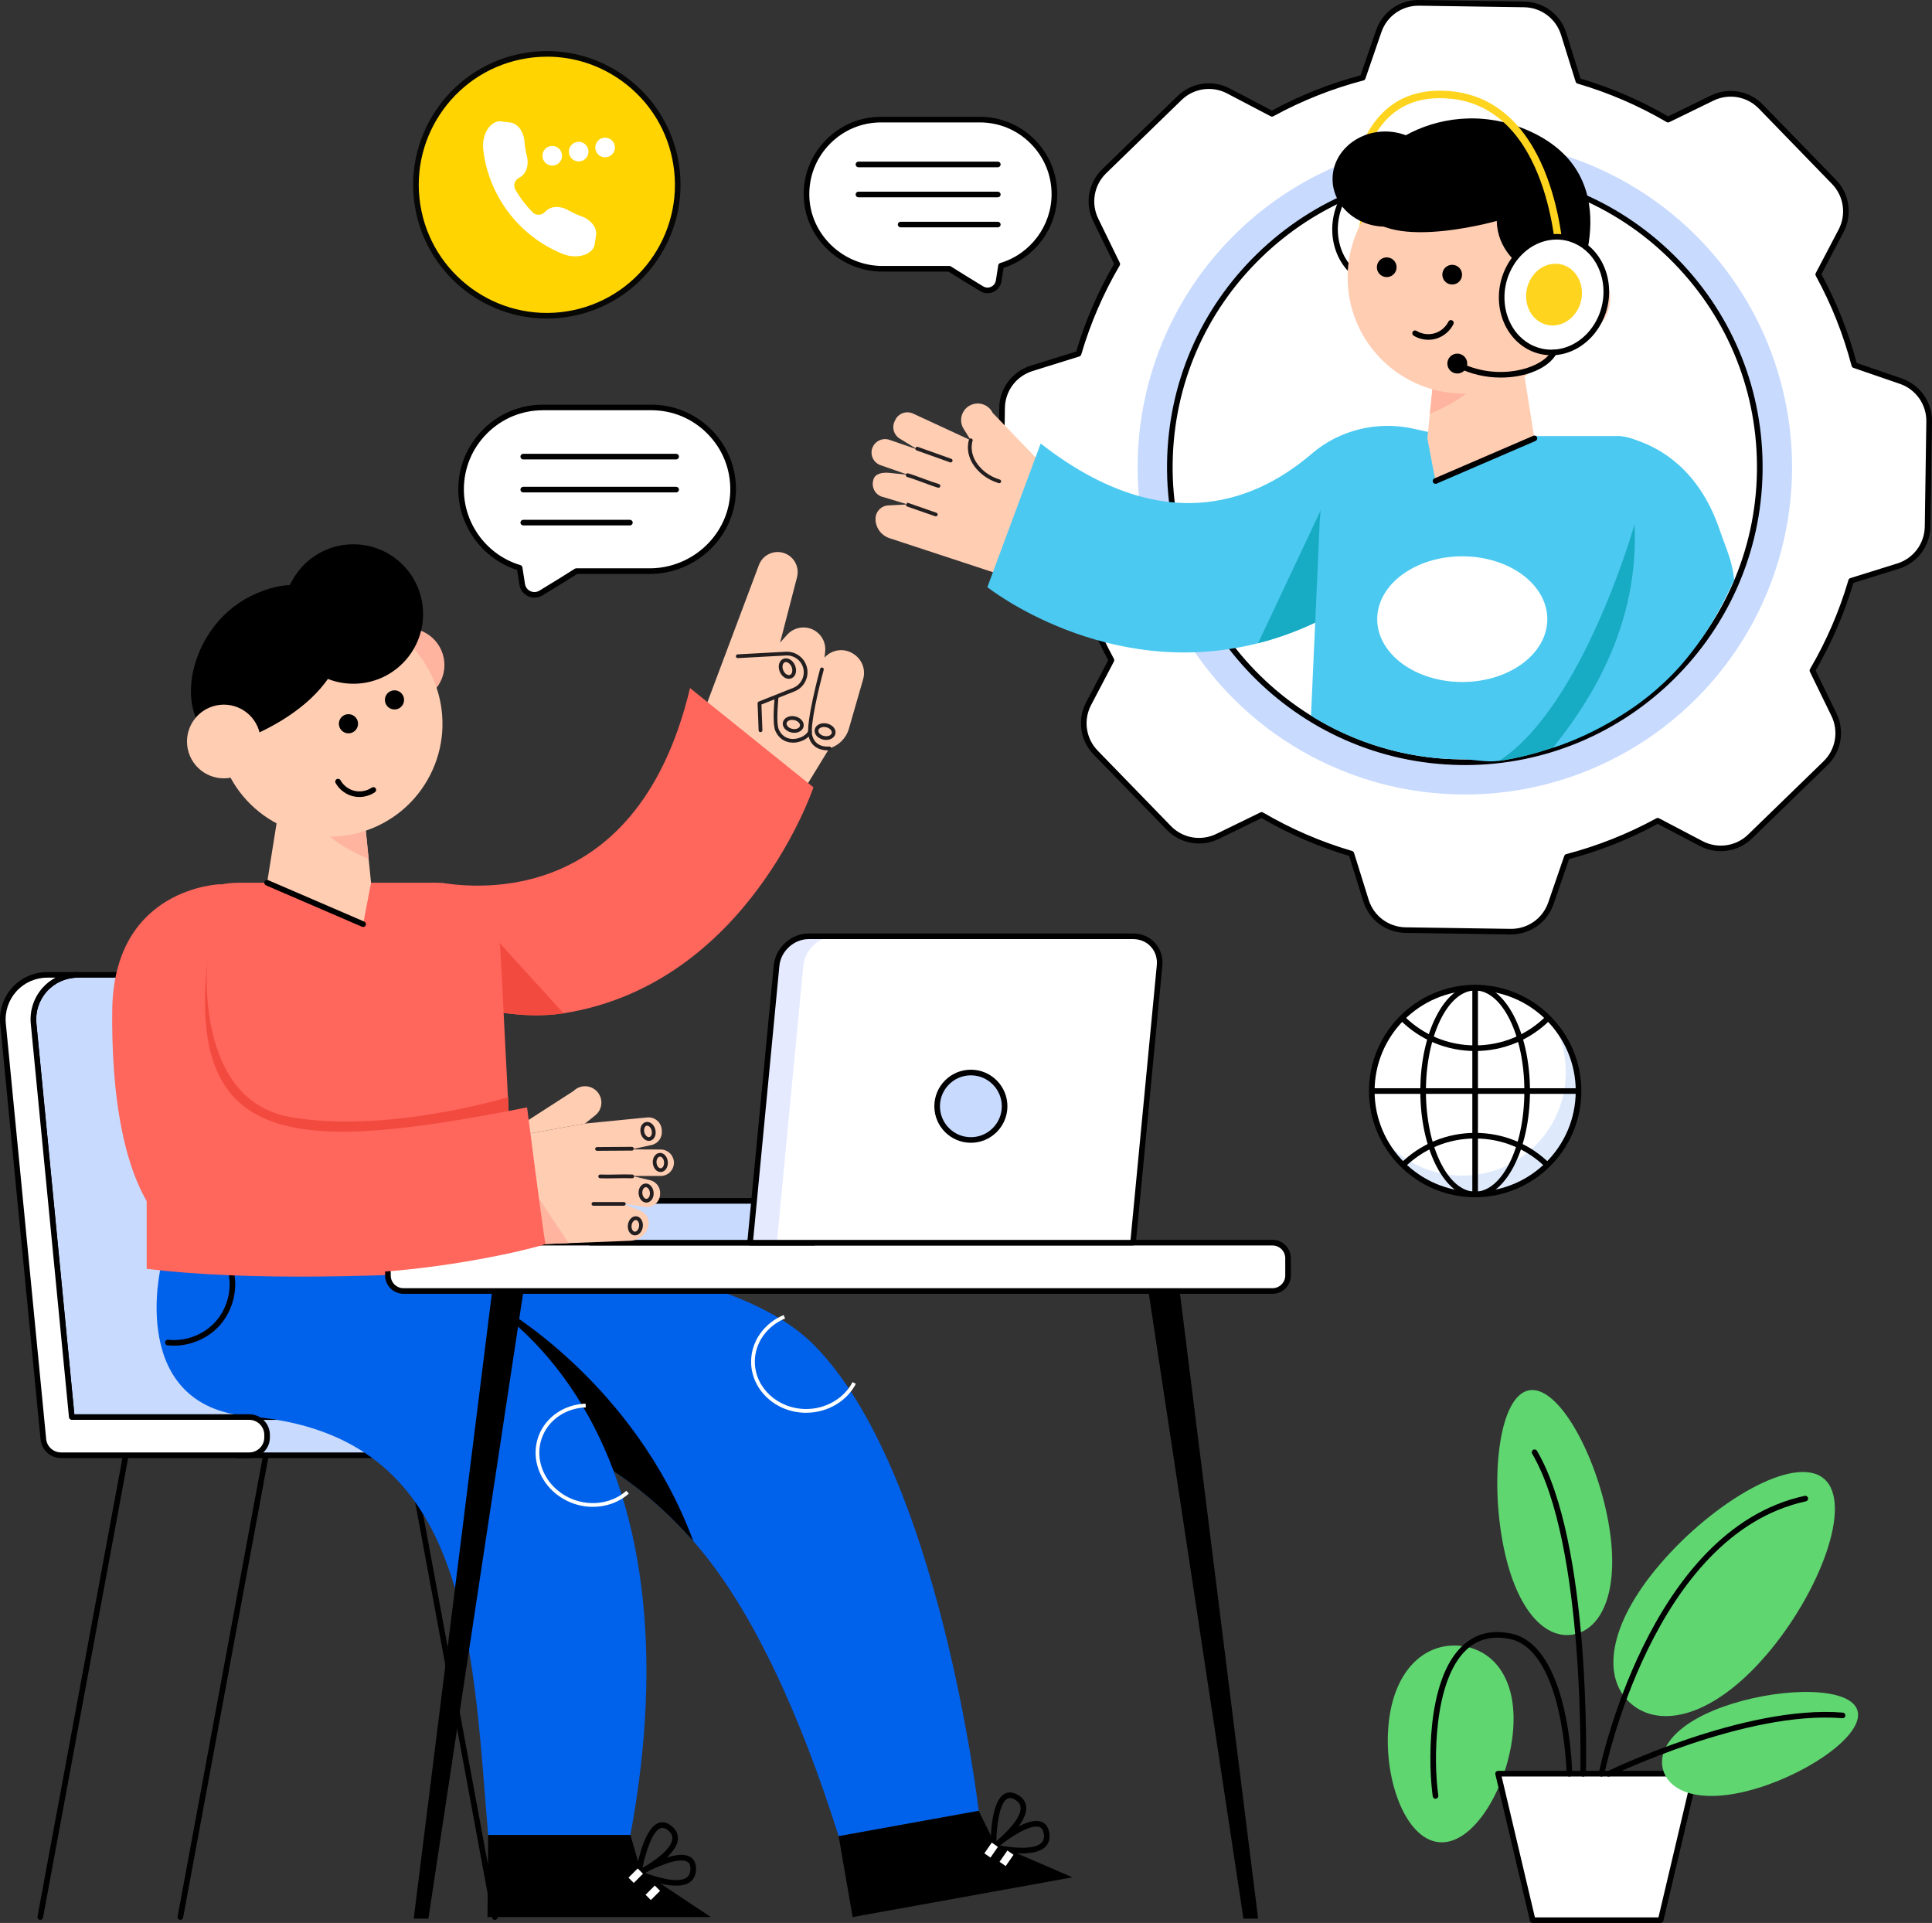 <?xml version="1.0" encoding="UTF-8"?>
<svg id="Layer_1" xmlns="http://www.w3.org/2000/svg" version="1.1" viewBox="0 0 685.34 682.04">
  <rect x="0" y="0" width="685.34" height="682.04" fill="#333333" stroke="none"/>
  <!-- Generator: Adobe Illustrator 30.0.0, SVG Export Plug-In . SVG Version: 2.1.1 Build 123)  -->
  <defs>
    <style>
      .st0 {
        fill: #deeafc;
      }

      .st1 {
        fill: #f34a3f;
      }

      .st2 {
        fill: #ffd400;
      }

      .st3 {
        fill: #4bc9f1;
      }

      .st4 {
        fill: #231f20;
      }

      .st5 {
        fill: #c8dafe;
      }

      .st6 {
        fill: none;
        stroke: #ffd41f;
        stroke-linecap: round;
        stroke-linejoin: round;
        stroke-width: 2px;
      }

      .st7 {
        fill: #070706;
      }

      .st8 {
        fill: #ffd41f;
      }

      .st9 {
        fill: #ff665c;
      }

      .st10 {
        fill: #fff;
      }

      .st11 {
        fill: #ffcdb2;
      }

      .st12 {
        fill: #0061eb;
      }

      .st13 {
        fill: #ffb49f;
      }

      .st14 {
        fill: #5fd670;
      }

      .st15 {
        fill: #18abc4;
      }

      .st16 {
        fill: #e5eaff;
      }
    </style>
  </defs>
  <g>
    <g>
      <g>
        <g>
          <g>
            <path class="st10" d="M674.28,135.16l-16.48-5.67c-2.97-11.35-7.29-22.14-12.8-32.21l8.1-15.44c3-5.71,1.98-12.7-2.51-17.33l-25.96-26.74c-4.49-4.63-11.45-5.84-17.25-3.02l-15.67,7.64c-9.9-5.8-20.57-10.44-31.82-13.74l-5.19-16.64c-1.92-6.16-7.58-10.38-14.03-10.48l-37.26-.55c-6.45-.09-12.23,3.96-14.33,10.06l-5.67,16.48c-11.34,2.97-22.14,7.29-32.21,12.8l-15.44-8.1c-5.71-2.99-12.7-1.98-17.33,2.51l-26.73,25.96c-4.63,4.49-5.84,11.45-3.02,17.25l7.64,15.67c-5.8,9.91-10.44,20.57-13.74,31.82l-16.64,5.19c-6.16,1.92-10.38,7.58-10.48,14.03l-.55,37.26c-.09,6.45,3.97,12.23,10.06,14.33l16.48,5.67c2.97,11.35,7.29,22.14,12.8,32.21l-8.1,15.44c-3,5.71-1.98,12.7,2.51,17.33l25.96,26.73c4.49,4.63,11.45,5.84,17.25,3.02l15.67-7.64c9.9,5.8,20.57,10.44,31.82,13.74l5.19,16.64c1.92,6.16,7.58,10.39,14.03,10.48l37.26.55c6.45.09,12.23-3.97,14.33-10.06l5.67-16.48c11.34-2.97,22.14-7.29,32.21-12.8l15.44,8.1c5.71,3,12.7,1.98,17.33-2.51l26.73-25.96c4.63-4.49,5.84-11.45,3.02-17.25l-7.64-15.67c5.8-9.9,10.44-20.57,13.74-31.82l16.64-5.19c6.16-1.92,10.38-7.58,10.48-14.03l.55-37.26c.09-6.45-3.96-12.23-10.06-14.33Z"/>
            <path d="M536.07,331.43c-.08,0-.16,0-.24,0l-37.26-.55c-6.9-.1-12.91-4.59-14.96-11.18l-5.03-16.13c-10.84-3.22-21.29-7.73-31.07-13.42l-15.2,7.41c-6.2,3.02-13.59,1.73-18.4-3.22l-25.96-26.73c-4.81-4.95-5.88-12.38-2.68-18.48l7.85-14.97c-5.39-9.95-9.6-20.53-12.5-31.45l-15.98-5.5c-6.52-2.25-10.84-8.39-10.73-15.29l.55-37.26c.1-6.9,4.59-12.91,11.18-14.96l16.13-5.03c3.22-10.84,7.73-21.29,13.42-31.07l-7.41-15.19c-3.02-6.2-1.73-13.59,3.22-18.4l26.73-25.96c4.95-4.8,12.37-5.88,18.49-2.68l14.97,7.85c9.95-5.39,20.53-9.6,31.45-12.5l5.5-15.98C490.37,4.21,496.53-.1,503.41,0l37.26.55c6.9.1,12.91,4.59,14.96,11.18l5.03,16.13c10.84,3.22,21.29,7.73,31.07,13.41l15.2-7.41c6.2-3.02,13.59-1.73,18.4,3.22l25.96,26.73c4.81,4.95,5.88,12.38,2.68,18.49l-7.85,14.97c5.39,9.95,9.6,20.52,12.5,31.45l15.97,5.5c6.52,2.25,10.83,8.39,10.73,15.28l-.55,37.26c-.1,6.9-4.59,12.91-11.18,14.96l-16.13,5.03c-3.22,10.84-7.73,21.29-13.42,31.07l7.41,15.2c3.02,6.2,1.73,13.59-3.22,18.4l-26.73,25.96c-4.95,4.81-12.38,5.88-18.49,2.68l-14.97-7.85c-9.95,5.39-20.53,9.6-31.45,12.5l-5.5,15.97c-2.22,6.45-8.25,10.74-15.05,10.74ZM447.54,288.04c.17,0,.35.05.5.14,9.93,5.82,20.56,10.41,31.6,13.64.32.09.57.34.67.66l5.19,16.64c1.8,5.76,7.06,9.69,13.09,9.78l37.26.55c6.07.08,11.41-3.69,13.37-9.39l5.67-16.48c.11-.31.37-.55.69-.64,11.13-2.91,21.89-7.19,31.99-12.71.29-.16.65-.16.94,0l15.44,8.1c5.35,2.8,11.85,1.86,16.17-2.34l26.73-25.96c4.33-4.2,5.46-10.67,2.82-16.1l-7.64-15.67c-.15-.3-.13-.65.03-.94,5.82-9.93,10.41-20.56,13.64-31.6.09-.32.34-.57.66-.67l16.64-5.19c5.76-1.8,9.69-7.06,9.78-13.09l.55-37.26c.09-6.03-3.69-11.41-9.39-13.37h0l-16.48-5.67c-.31-.11-.55-.37-.64-.69-2.91-11.13-7.19-21.89-12.71-31.98-.16-.29-.16-.64,0-.94l8.1-15.44c2.8-5.34,1.86-11.84-2.34-16.17l-25.96-26.74c-4.2-4.33-10.67-5.46-16.1-2.82l-15.67,7.64c-.3.15-.65.13-.94-.04-9.93-5.82-20.56-10.41-31.6-13.64-.32-.09-.57-.34-.67-.66l-5.19-16.64c-1.8-5.76-7.06-9.69-13.09-9.78l-37.26-.55c-6.03-.09-11.41,3.68-13.37,9.39l-5.67,16.48c-.11.31-.37.55-.69.64-11.12,2.91-21.89,7.19-31.98,12.71-.29.16-.64.16-.94,0l-15.44-8.1c-5.34-2.8-11.85-1.86-16.17,2.34l-26.73,25.96c-4.33,4.2-5.46,10.67-2.82,16.1l7.64,15.67c.15.3.13.65-.03.94-5.82,9.93-10.41,20.57-13.64,31.6-.09.32-.34.57-.66.67l-16.64,5.19c-5.76,1.8-9.69,7.06-9.78,13.09l-.55,37.26c-.09,6.04,3.69,11.41,9.39,13.37l16.48,5.67c.31.11.55.37.64.69,2.91,11.12,7.19,21.89,12.71,31.99.16.29.16.64,0,.94l-8.1,15.44c-2.8,5.35-1.86,11.85,2.34,16.17l25.96,26.73c4.2,4.33,10.67,5.46,16.1,2.82l15.67-7.64c.14-.07.29-.1.44-.1Z"/>
          </g>
          <g>
            <circle class="st5" cx="519.62" cy="165.71" r="116.08" transform="translate(35.02 415.97) rotate(-45)"/>
            <g>
              <circle class="st10" cx="519.62" cy="165.71" r="104.64" transform="translate(35.01 415.96) rotate(-45)"/>
              <path d="M519.64,271.35c-.52,0-1.04,0-1.57-.01-58.24-.85-104.93-48.93-104.08-107.17.41-28.21,11.79-54.58,32.03-74.23,20.24-19.66,46.9-30.26,75.14-29.84,28.21.41,54.58,11.79,74.24,32.03,19.66,20.24,30.26,46.93,29.84,75.14-.84,57.71-48.07,104.09-105.6,104.09ZM519.57,62.07c-27.1,0-52.68,10.37-72.16,29.29-19.86,19.29-31.02,45.15-31.43,72.84-.84,57.14,44.97,104.31,102.11,105.15.51,0,1.03.01,1.54.01,56.45,0,102.78-45.5,103.61-102.13h.99s-.99,0-.99,0c.41-27.68-9.99-53.86-29.28-73.72-19.29-19.86-45.15-31.02-72.84-31.43-.52,0-1.04-.01-1.56-.01Z"/>
            </g>
          </g>
        </g>
        <g>
          <path d="M14.28,680.95c-.06,0-.12,0-.18-.02-.54-.1-.9-.62-.8-1.16l30.76-166.05c.1-.54.62-.9,1.16-.8.54.1.9.62.8,1.16l-30.76,166.05c-.09.48-.51.81-.98.81Z"/>
          <path d="M63.98,680.95c-.06,0-.12,0-.18-.02-.54-.1-.9-.62-.8-1.16l30.76-166.05c.1-.54.62-.9,1.16-.8.54.1.9.62.8,1.16l-30.76,166.05c-.09.48-.51.81-.98.81Z"/>
          <path d="M175.54,680.95c-.47,0-.89-.33-.98-.81l-30.76-166.05c-.1-.54.26-1.06.8-1.16.54-.1,1.06.26,1.16.8l30.76,166.05c.1.54-.26,1.06-.8,1.16-.06.01-.12.02-.18.02Z"/>
          <g>
            <g>
              <path class="st11" d="M306.2,240.84l-5.07,17.62c-.97,3.36-3.59,5.99-6.95,6.97h0l-8.46,13.84-37.95-21.77,21.44-57.1c1.57-4.2,6.59-5.9,10.4-3.54,2.1,1.3,3.32,3.58,3.35,5.97,0,.61-.06,1.23-.22,1.85l-6.02,23.24,2.51-2.8c2-2.23,5.12-3.11,7.99-2.26,3.28.99,5.5,3.98,5.53,7.34,0,.3-.01.62-.04.92l-.23,2.12c1.53-1.72,3.66-2.62,5.81-2.64,1.58-.02,3.18.44,4.57,1.4l.22.15c2.79,1.93,4.05,5.43,3.11,8.69Z"/>
              <path class="st4" d="M293.53,266.13c-1.65,0-5.59-.49-6.7-4.99-1.14-4.63,3.88-23.11,4.09-23.9.1-.35.46-.56.81-.47.35.1.56.46.47.81-1.78,6.53-4.93,19.79-4.08,23.23,1.12,4.55,5.78,3.98,5.97,3.96.36-.05.7.21.75.57.05.36-.2.7-.57.75-.01,0-.29.04-.74.04Z"/>
              <path class="st4" d="M281.29,263.4s-.02,0-.03,0c-2.79-.01-5-1.48-6.21-4.14-1.83-4,.97-22.59,1.29-24.7.06-.36.39-.61.76-.55.36.06.61.39.55.76-.87,5.62-2.8,20.87-1.4,23.95,1.27,2.77,3.42,3.36,5.01,3.37,0,0,.02,0,.03,0,2.55,0,4.79-1.44,5.42-2.79.16-.33.55-.48.88-.32.33.15.48.55.32.88-.93,2-3.84,3.56-6.63,3.56Z"/>
              <path class="st11" d="M261.69,232.76l17.09-.93c3.34-.18,6.29,2.15,6.88,5.45h0c.55,3.1-1.15,6.16-4.07,7.32l-12.2,4.85.37,9.58"/>
              <path class="st4" d="M269.77,259.69c-.35,0-.65-.28-.66-.64l-.37-9.58c-.01-.28.16-.54.42-.64l12.2-4.85c2.62-1.04,4.16-3.81,3.67-6.59-.53-2.96-3.22-5.06-6.19-4.9l-17.1.93c-.37.02-.68-.26-.7-.63-.02-.37.26-.68.63-.7l17.1-.93c3.67-.2,6.92,2.38,7.57,5.99.61,3.39-1.28,6.78-4.48,8.06l-11.76,4.67.35,9.11c.01.37-.27.67-.64.69,0,0-.02,0-.03,0Z"/>
            </g>
            <path class="st4" d="M279.84,240.77c-.35,0-.7-.07-1.05-.21-.93-.38-1.72-1.22-2.17-2.3-.45-1.07-.49-2.21-.11-3.15.27-.67.76-1.18,1.37-1.44.75-.31,1.63-.22,2.42.26.74.45,1.35,1.18,1.72,2.07.81,1.94.26,3.95-1.25,4.58h0c-.29.12-.6.18-.92.18ZM278.79,234.82c-.13,0-.27.02-.41.08-.36.15-.55.47-.65.71-.24.6-.2,1.39.11,2.13.31.75.85,1.34,1.45,1.59.24.1.6.18.96.04h0c.8-.33,1.04-1.64.54-2.85-.26-.62-.69-1.15-1.18-1.45-.18-.11-.48-.25-.82-.25Z"/>
            <path class="st4" d="M281.77,259.91c-.32,0-.64-.03-.97-.1-1.13-.23-2.11-.84-2.66-1.67-.4-.6-.55-1.29-.42-1.94.16-.79.74-1.47,1.58-1.86.79-.36,1.74-.45,2.68-.26,2.06.42,3.41,2.01,3.08,3.61h0c-.16.79-.74,1.47-1.58,1.86-.51.24-1.1.36-1.71.36ZM281.01,255.31c-.42,0-.81.08-1.15.24-.27.12-.73.4-.83.92-.08.38.08.72.22.94.36.54,1.04.95,1.82,1.11.67.14,1.34.08,1.86-.16.27-.12.73-.4.83-.92h0c.17-.85-.77-1.78-2.05-2.05-.24-.05-.47-.07-.7-.07ZM284.42,257.57h.01-.01Z"/>
            <path class="st4" d="M293.06,262.44c-.32,0-.64-.03-.97-.1-1.13-.23-2.11-.84-2.66-1.67-.4-.6-.55-1.29-.42-1.94.16-.79.74-1.47,1.58-1.86.78-.36,1.73-.45,2.68-.26,2.06.42,3.41,2.01,3.08,3.61h0c-.16.79-.74,1.47-1.58,1.86-.51.24-1.1.36-1.71.36ZM292.3,257.84c-.42,0-.81.08-1.15.24-.27.12-.73.4-.83.92-.08.38.08.72.22.94.36.54,1.04.95,1.82,1.11.67.14,1.34.08,1.86-.16.27-.12.73-.4.83-.92h0c.17-.85-.77-1.78-2.05-2.05-.24-.05-.47-.07-.7-.07ZM295.7,260.1h.01-.01Z"/>
          </g>
          <g>
            <g>
              <path class="st12" d="M122.15,449.4c1.05,5.35,1.52,13.39,2.29,18.42,2.5,16.25,15.74,36.12,15.74,36.12,13.69-1.62,26.93-1.04,39.61,1.76,24.35,5.36,46.67,18.92,66.15,40.93,20.66,23.3,38.14,62.07,51.55,104.63l49.69-8.99s-14.01-120.7-58.61-165.39c-28.02-28.07-98.48-32.04-134.25-38.67l-32.17,11.19Z"/>
              <path d="M177.02,463.25s1.19,18.47,2.77,42.45c24.35,5.36,46.67,18.92,66.15,40.93-21-56.68-68.92-83.38-68.92-83.38Z"/>
              <g>
                <path d="M352.43,656.1c-.15,0-.3-.03-.43-.1-.34-.16-.55-.5-.56-.87-.03-1.61-.19-15.78,4.73-18.79.94-.58,2.51-1.02,4.65.13,1.98,1.07,3.06,2.56,3.21,4.44.47,6.18-9.82,14.11-10.99,15-.18.13-.39.2-.6.2ZM358.26,637.73c-.38,0-.73.1-1.05.3-2.64,1.62-3.67,9.35-3.78,15,3.45-2.9,8.89-8.31,8.61-11.98-.09-1.18-.8-2.1-2.16-2.84-.6-.32-1.13-.48-1.62-.48Z"/>
                <path d="M362.47,657.39c-4.68,0-9.43-1.11-10.28-1.32-.36-.09-.64-.37-.73-.74-.09-.36.04-.74.32-.99,1.22-1.04,12.11-10.13,17.55-8.22,1.04.36,2.38,1.3,2.84,3.68.43,2.21-.05,3.99-1.41,5.29-1.84,1.75-5.05,2.29-8.3,2.29ZM354.67,654.56c4.43.84,12.06,1.63,14.72-.9.86-.81,1.13-1.95.83-3.47-.23-1.19-.73-1.9-1.54-2.18-3.2-1.12-10.16,3.56-14.01,6.56Z"/>
                <polygon points="380.43 665.85 302.45 679.95 297.5 651.26 347.18 642.27 352.94 653.98 380.43 665.85"/>
                <rect class="st10" x="349.27" y="654.83" width="4.63" height="2.65" transform="translate(-387.96 571.2) rotate(-55.26)"/>
                <rect class="st10" x="354.62" y="657.75" width="4.88" height="2.65" transform="translate(-388.01 576.94) rotate(-55.26)"/>
              </g>
            </g>
            <g>
              <path class="st5" d="M26.19,510.16l128.76-1.86-15.08-148.36c-.82-8.05-7.59-14.17-15.68-14.17H27.61c-9.33,0-16.62,8.07-15.68,17.36l14.27,147.04Z"/>
              <path d="M26.19,511.15c-.51,0-.94-.39-.99-.9l-14.27-147.04c-.48-4.7,1.07-9.41,4.24-12.92,3.17-3.51,7.7-5.52,12.43-5.52h96.59c8.63,0,15.8,6.47,16.67,15.06l15.08,148.36c.03.28-.06.55-.25.76-.19.21-.45.33-.73.33l-128.76,1.86h-.01ZM27.61,346.76c-4.17,0-8.16,1.77-10.96,4.87-2.79,3.09-4.16,7.25-3.73,11.39l14.18,146.13,126.76-1.84-14.97-147.28c-.77-7.57-7.08-13.27-14.69-13.27H27.61Z"/>
            </g>
            <g>
              <path class="st13" d="M157.38,233.22c1.47,7.07-3.07,13.99-10.13,15.46-7.07,1.47-13.99-3.06-15.46-10.13-1.47-7.07,3.06-13.99,10.13-15.46,7.07-1.47,13.99,3.07,15.46,10.13Z"/>
              <path class="st9" d="M148.37,352.01s4.46,1.61,11.79,3.34c.14.03.28.07.42.1,9.57,2.28,24,6.29,39.3,3.95.18-.02.35-.04.52-.08,64.92-10.54,88.15-80.07,88.15-80.07l-43.78-35.21c-19.48,81.82-82.21,69.71-88.15,69.13l-8.27,38.83Z"/>
              <path class="st1" d="M160.59,355.44c9.57,2.28,24,6.29,39.3,3.95l-22.8-25.07-16.5,21.12Z"/>
              <g>
                <rect class="st5" x="77.96" y="502.6" width="104.27" height="13.55" rx="6.6" ry="6.6"/>
                <path d="M175.63,517.15h-91.08c-4.19,0-7.59-3.41-7.59-7.59v-.36c0-4.19,3.41-7.59,7.59-7.59h91.08c4.19,0,7.59,3.41,7.59,7.59v.36c0,4.19-3.41,7.59-7.59,7.59ZM84.56,503.6c-3.09,0-5.6,2.51-5.6,5.6v.36c0,3.09,2.51,5.6,5.6,5.6h91.08c3.09,0,5.6-2.51,5.6-5.6v-.36c0-3.09-2.51-5.6-5.6-5.6h-91.08Z"/>
              </g>
              <path class="st12" d="M57.09,449.17s-12.06,49.64,31.39,53.21c77.16,6.35,78.85,76.88,84.67,148.45h50.48c24.2-130.39-30.36-214.27-135.25-212.51l-31.29,10.84Z"/>
              <path d="M61.71,477.28c-.76,0-1.51-.04-2.26-.12-.55-.06-.94-.55-.88-1.1.06-.55.56-.94,1.1-.88,5.94.66,12.2-1.61,16.33-5.92,4.14-4.31,6.15-10.65,5.25-16.56-.08-.54.29-1.05.83-1.13.54-.08,1.05.29,1.13.83.99,6.5-1.23,13.49-5.78,18.24-4.03,4.2-9.9,6.64-15.73,6.64Z"/>
              <path class="st9" d="M52.03,345.82v104.22c36.62,4.41,82.89,2.86,131.26,0l-5.75-112.52c-.73-13.72-10.7-24.43-22.76-24.43h-70.03c-18.07,0-32.73,14.65-32.73,32.73Z"/>
              <path class="st11" d="M131.63,313.09l-2.81,14.69-34.07-14.69,4.26-26.73,14.26-.49,15.55-.53,1.95,19.27h0s.85,8.48.85,8.48Z"/>
              <path class="st13" d="M130.76,304.62c-.5-.19-16.52-6.52-19.37-15.17-.47-1.43.28-2.61,1.88-3.57l15.55-.53,1.95,19.27Z"/>
              <path d="M128.81,328.78c-.13,0-.26-.03-.39-.08l-34.07-14.69c-.5-.22-.74-.8-.52-1.31.22-.51.8-.74,1.31-.52l34.07,14.69c.5.22.74.8.52,1.31-.16.38-.53.6-.91.6Z"/>
              <circle class="st11" cx="116.94" cy="256.7" r="40.02" transform="translate(-164.86 244.02) rotate(-62.93)"/>
              <circle cx="125.35" cy="217.78" r="24.73"/>
              <path d="M80.39,264.31s44.53-12.49,41.95-45.18c-.03-.36-.06-.71-.1-1.08,0,0-9.21-18.36-33.11-6.71-23.9,11.65-29.17,47.32-8.74,52.96Z"/>
              <path class="st11" d="M92.2,260.33c1.47,7.07-3.07,13.99-10.13,15.46-7.07,1.47-13.99-3.07-15.46-10.13-1.47-7.07,3.06-13.99,10.13-15.46,7.07-1.47,13.99,3.06,15.46,10.13Z"/>
              <path d="M143.18,247.2c.57,1.79-.41,3.7-2.2,4.28-1.79.57-3.7-.41-4.28-2.2-.57-1.79.41-3.7,2.2-4.28,1.79-.57,3.7.41,4.28,2.2Z"/>
              <path d="M126.85,255.66c.57,1.79-.41,3.7-2.2,4.28-1.79.57-3.7-.41-4.28-2.2-.57-1.79.41-3.7,2.2-4.28,1.79-.57,3.7.41,4.28,2.2Z"/>
              <path d="M127.47,282.68c-.73,0-1.46-.08-2.17-.25-2.62-.61-4.95-2.38-6.26-4.73-.27-.48-.09-1.09.39-1.35.48-.27,1.09-.09,1.35.39,1.04,1.87,2.89,3.27,4.97,3.76,2.08.49,4.37.06,6.13-1.15.45-.31,1.07-.2,1.38.25.31.45.2,1.07-.26,1.38-1.61,1.11-3.58,1.7-5.54,1.7Z"/>
            </g>
            <g>
              <polygon points="146.76 680.49 176.03 446.36 187.43 446.36 151.96 680.49 146.76 680.49"/>
              <polygon points="441.09 680.49 405.63 446.36 417.02 446.36 446.29 680.49 441.09 680.49"/>
              <g>
                <rect class="st10" x="137.61" y="440.76" width="319.3" height="17.13" rx="5.52" ry="5.52"/>
                <path d="M451.39,458.88H143.13c-3.59,0-6.52-2.92-6.52-6.52v-6.09c0-3.59,2.92-6.52,6.52-6.52h308.26c3.59,0,6.52,2.92,6.52,6.52v6.09c0,3.59-2.92,6.52-6.52,6.52ZM143.13,441.75c-2.5,0-4.53,2.03-4.53,4.53v6.09c0,2.5,2.03,4.53,4.53,4.53h308.26c2.5,0,4.53-2.03,4.53-4.53v-6.09c0-2.5-2.03-4.53-4.53-4.53H143.13Z"/>
              </g>
            </g>
            <g>
              <g>
                <path class="st5" d="M209.39,440.76h79.18v-14.83h-64.74c-7.97,0-14.44,6.46-14.44,14.44v.39Z"/>
                <path d="M288.57,441.75h-79.18c-.55,0-.99-.45-.99-1v-.39c0-8.51,6.92-15.43,15.43-15.43h64.74c.55,0,1,.45,1,1v14.83c0,.55-.45,1-1,1ZM210.39,439.76h77.18v-12.84h-63.75c-7.21,0-13.11,5.71-13.43,12.84Z"/>
              </g>
              <path class="st10" d="M266.07,440.76h135.86l9.4-98.28c.55-5.74-3.66-10.4-9.4-10.4h-115.07c-5.74,0-10.84,4.65-11.39,10.4l-9.4,98.28Z"/>
              <path class="st16" d="M266.07,440.75h9.5l9.4-98.28c.55-5.73,5.64-10.4,11.39-10.4h-9.5c-5.75,0-10.84,4.66-11.39,10.4l-9.4,98.28Z"/>
              <path d="M401.93,441.75h-135.86c-.28,0-.55-.12-.74-.33-.19-.21-.28-.48-.25-.76l9.4-98.28c.6-6.23,6.15-11.3,12.38-11.3h115.07c3.05,0,5.82,1.19,7.78,3.35,1.98,2.18,2.9,5.06,2.61,8.13l-9.4,98.28c-.05.51-.48.9-.99.9ZM267.16,439.76h133.87l9.32-97.38c.24-2.5-.51-4.85-2.1-6.6-1.58-1.74-3.82-2.7-6.31-2.7h-115.07c-5.23,0-9.9,4.26-10.4,9.5l-9.3,97.19Z"/>
              <g>
                <circle class="st5" cx="344.4" cy="392.36" r="11.96" transform="translate(-149.9 560.39) rotate(-67.5)"/>
                <path d="M344.4,405.32c-7.15,0-12.96-5.81-12.96-12.96s5.81-12.96,12.96-12.96,12.96,5.81,12.96,12.96-5.81,12.96-12.96,12.96ZM344.4,381.4c-6.05,0-10.97,4.92-10.97,10.97s4.92,10.97,10.97,10.97,10.97-4.92,10.97-10.97-4.92-10.97-10.97-10.97Z"/>
              </g>
            </g>
            <g>
              <path d="M226.53,665.39c-.21,0-.41-.06-.59-.19-.3-.22-.45-.59-.4-.96.25-1.59,2.62-15.56,8-17.65,1.03-.4,2.65-.56,4.55.95,1.76,1.4,2.56,3.06,2.37,4.94-.64,6.16-12.18,12.14-13.49,12.8-.14.07-.29.11-.45.11ZM234.99,648.31c-.24,0-.48.05-.72.14-2.89,1.12-5.27,8.55-6.39,14.09,3.91-2.24,10.23-6.59,10.61-10.26.12-1.17-.41-2.21-1.62-3.18-.67-.53-1.29-.79-1.87-.79Z"/>
              <path d="M239.82,668.81c-5.62,0-12.68-3.06-13.69-3.51-.34-.15-.57-.48-.59-.86-.02-.37.17-.73.49-.91,1.39-.81,13.71-7.81,18.73-4.96.96.54,2.11,1.7,2.14,4.13.03,2.25-.76,3.92-2.33,4.96-1.27.83-2.94,1.15-4.76,1.15ZM228.83,664.27c4.21,1.61,11.57,3.76,14.65,1.73.99-.65,1.45-1.72,1.44-3.27-.01-1.21-.38-2-1.13-2.42-2.94-1.67-10.63,1.69-14.95,3.96Z"/>
              <polygon points="252.17 679.95 172.93 679.95 173.16 650.84 223.65 650.84 227.24 663.39 252.17 679.95"/>
              <rect class="st10" x="223.2" y="663.95" width="4.63" height="2.65" transform="translate(-404.37 354.32) rotate(-45)"/>
              <rect class="st10" x="229.26" y="670.01" width="4.63" height="2.65" transform="translate(-406.88 360.38) rotate(-45)"/>
            </g>
            <g>
              <path class="st10" d="M1.08,363.12l14.27,147.04h.01c.17,3.34,2.93,5.99,6.32,5.99h66.73c3.49,0,6.33-2.83,6.33-6.33v-.88c0-3.5-2.84-6.33-6.33-6.33H25.46l-13.54-139.49c-.94-9.29,6.35-17.35,15.69-17.35h-10.84c-9.34,0-16.63,8.07-15.69,17.35Z"/>
              <path d="M88.41,517.15H21.68c-3.85,0-7.03-2.96-7.3-6.77,0-.04-.02-.08-.02-.12L.08,363.21c-.48-4.71,1.07-9.42,4.24-12.92,3.17-3.51,7.7-5.52,12.44-5.52h10.84c.55,0,1,.45,1,.99s-.45.99-1,.99c-4.17,0-8.17,1.77-10.96,4.87-2.79,3.09-4.15,7.24-3.73,11.39l13.46,138.59h62.04c4.04,0,7.33,3.29,7.33,7.33v.88c0,4.04-3.29,7.33-7.33,7.33ZM16.32,509.91c.02.07.03.13.03.2.14,2.83,2.48,5.04,5.33,5.04h66.73c2.94,0,5.34-2.39,5.34-5.34v-.88c0-2.94-2.39-5.34-5.34-5.34H25.46c-.51,0-.94-.39-.99-.9l-13.54-139.49c-.48-4.7,1.07-9.41,4.24-12.92,1.3-1.44,2.84-2.63,4.52-3.53h-2.92c-4.17,0-8.17,1.77-10.96,4.87-2.79,3.09-4.16,7.24-3.74,11.39,0,0,0,0,0,0l14.26,146.89Z"/>
            </g>
          </g>
          <path class="st1" d="M73.57,341.12s-4.89,48.93,29.29,55.05c34.18,6.12,77.43-7.03,77.43-7.03l.19,7.69-37.41,19.8-49.75-1.85-25.07-22.93-9.97-24.43"/>
          <g>
            <path class="st11" d="M177.02,403.97l26.42-17.01c2.28-2.27,5.98-2.25,8.23.06,1.11,1.13,1.66,2.59,1.66,4.04,0,1.7-.73,3.38-2.18,4.53l-3.65,2.92"/>
            <path class="st11" d="M207.49,398.51l22.1-2.18c2.58-.25,4.88,1.64,5.13,4.2l.05.55c.23,2.38-1.35,4.55-3.68,5.04l-7.2,1.55,10.51.04c2.43,0,4.44,1.88,4.65,4.3.01.13.02.26.02.38,0,2.57-2.08,4.69-4.69,4.69h-10.22l6.4,1.5c2.28.53,3.81,2.66,3.6,4.99l-.03.31c-.25,2.68-2.71,4.61-5.38,4.19l-7.87-1.19.27.11,6.06,2.45c2.28.92,3.45,3.45,2.69,5.79-.47,1.45-1.38,2.67-2.56,3.52-1.17.85-2.62,1.34-4.14,1.34l-21.46.82-10.45.4-14.26-37.35"/>
            <polygon class="st13" points="201.73 440.92 191.28 441.32 177.02 403.97 201.73 440.92"/>
            <path class="st4" d="M230.16,404.64c-1.26,0-2.47-1.09-2.87-2.7-.26-1.02-.14-2.06.33-2.84.34-.57.84-.96,1.43-1.11.58-.15,1.22-.04,1.79.3.78.47,1.37,1.32,1.62,2.34.26,1.02.14,2.05-.33,2.84-.34.57-.84.96-1.43,1.11h0c-.18.05-.36.07-.54.07ZM229.57,399.25c-.07,0-.14,0-.21.03-.31.08-.5.31-.61.5-.28.48-.35,1.16-.18,1.83.27,1.09,1.09,1.85,1.8,1.68h0c.31-.08.5-.31.61-.5.28-.48.35-1.16.18-1.83-.17-.67-.55-1.24-1.02-1.53-.14-.09-.35-.18-.58-.18Z"/>
            <path class="st4" d="M234.33,415.69c-1.41,0-2.6-1.35-2.75-3.16-.07-.87.11-1.71.52-2.38.44-.72,1.12-1.17,1.86-1.23.6-.05,1.21.16,1.72.59.69.59,1.14,1.53,1.22,2.57.09,1.05-.2,2.05-.78,2.74-.42.5-.99.81-1.59.86h0c-.06,0-.12,0-.19,0ZM234.46,415.02h.01-.01ZM234.13,410.24s-.05,0-.07,0c-.43.04-.71.39-.84.6-.26.42-.38.99-.33,1.57.1,1.12.79,2.01,1.51,1.95.32-.03.55-.23.69-.39.36-.42.53-1.09.48-1.78-.05-.69-.34-1.31-.76-1.67-.15-.13-.39-.28-.68-.28Z"/>
            <path class="st4" d="M229.29,426.54c-1.41,0-2.6-1.35-2.75-3.16-.07-.87.11-1.71.52-2.38.44-.72,1.12-1.17,1.86-1.23.61-.05,1.21.16,1.72.59.69.59,1.14,1.53,1.22,2.57.07.86-.11,1.71-.52,2.37-.44.72-1.12,1.17-1.86,1.23-.06,0-.13,0-.19,0ZM229.09,421.08s-.05,0-.07,0c-.43.04-.71.39-.83.6-.26.42-.38.99-.33,1.57.09,1.12.78,2.01,1.51,1.95.43-.04.71-.39.84-.6.26-.42.38-.99.33-1.57-.05-.69-.34-1.31-.76-1.67-.15-.13-.39-.28-.68-.28Z"/>
            <path class="st4" d="M225.23,438.16c-.08,0-.16,0-.24-.01-1.48-.17-2.48-1.78-2.26-3.68.12-1.05.6-1.97,1.31-2.54.52-.41,1.13-.6,1.73-.53.6.07,1.16.39,1.57.91.56.72.82,1.72.69,2.77-.12,1.04-.6,1.97-1.31,2.54-.45.35-.97.54-1.48.54ZM225.52,432.72c-.27,0-.5.13-.66.26-.43.34-.74.96-.82,1.65-.13,1.11.37,2.12,1.09,2.21h0c.31.04.58-.12.75-.25.43-.34.74-.96.82-1.65.08-.69-.07-1.35-.41-1.79-.13-.17-.36-.38-.68-.42-.03,0-.06,0-.1,0Z"/>
            <path class="st4" d="M211.78,408.17c-.36,0-.66-.29-.66-.66,0-.37.29-.67.66-.67l12.38-.08h0c.36,0,.66.29.66.66,0,.37-.29.67-.66.67l-12.38.08h0Z"/>
            <path class="st4" d="M221.28,427.65h-10.78c-.37,0-.66-.3-.66-.66s.3-.66.66-.66h10.78c.37,0,.66.3.66.66s-.3.66-.66.66Z"/>
            <path class="st4" d="M215.11,417.95c-.81,0-1.58-.01-2.25-.04-.37-.02-.65-.33-.63-.7.02-.37.33-.64.69-.63,1.54.08,3.63.04,5.65,0,2.05-.04,4.16-.08,5.74,0,.37.02.65.33.63.7-.02.37-.33.64-.7.63-1.54-.08-3.63-.04-5.65,0-1.18.02-2.38.04-3.5.04Z"/>
          </g>
          <path class="st9" d="M78.34,313.6s-38.05.92-38.53,44.79c-.28,26.01,2.85,61.83,19.94,77.47,34.77,31.83,134.34,6.06,133.77,5.3-.46-.63-6.55-48.39-6.55-48.39-89.33,17.6-130.06,15.78-108.63-79.17Z"/>
          <path class="st10" d="M285.99,501.09c-10.78,0-19.55-8.13-19.55-18.13,0-7.12,4.53-13.61,11.54-16.54l.51,1.22c-6.52,2.72-10.73,8.74-10.73,15.31,0,9.26,8.17,16.8,18.22,16.8,6.98,0,13.43-3.75,16.44-9.55l1.18.61c-3.23,6.24-10.15,10.27-17.62,10.27Z"/>
          <path class="st10" d="M210.31,534.45c-2.46,0-4.96-.44-7.36-1.35-4.87-1.85-8.79-5.34-11.03-9.84-2.25-4.52-2.54-9.5-.83-14.03,2.52-6.65,9.06-11.12,16.65-11.38l.05,1.33c-7.06.24-13.13,4.37-15.46,10.52-1.59,4.18-1.31,8.79.77,12.97,2.09,4.2,5.76,7.46,10.32,9.19,6.53,2.47,13.89,1.25,18.76-3.1l.88.99c-3.44,3.08-8.03,4.7-12.76,4.7Z"/>
        </g>
        <g>
          <g>
            <g>
              <path class="st11" d="M311.86,188.15c.84,1.21,2.06,2.17,3.53,2.68l43.21,14.22,15.44-35.87-21.92-22.76c-1.42-2.93-4.99-4.15-7.91-2.69-1.45.71-2.46,1.94-2.94,3.33-.57,1.62-.42,3.49.58,5.07l2.52,4.03-20.49-9.48c-2.39-1.1-5.23-.06-6.33,2.32l-.23.51c-1.03,2.2-.22,4.82,1.85,6.06l6.4,3.9-10.09-3.48c-2.34-.8-4.9.32-5.91,2.59-.05.12-.1.24-.15.35-.85,2.46.43,5.2,2.94,6.06l9.81,3.43-6.64-.7c-2.37-.25-5.16.17-5.74,2.48l-.07.31c-.65,2.65,1.06,5.33,3.75,5.83l8.56,2.59h-.3s-6.64.33-6.64.33c-2.49.12-4.47,2.16-4.51,4.66-.04,1.55.44,3.02,1.28,4.23Z"/>
              <path class="st4" d="M337.23,164.02c-.07,0-.15-.01-.22-.04l-11.86-4.22c-.35-.12-.53-.5-.4-.85.12-.35.5-.52.85-.4l11.86,4.22c.35.12.53.5.4.85-.1.27-.35.44-.63.44Z"/>
              <path class="st4" d="M331.95,183.15c-.07,0-.15-.01-.22-.04l-10.35-3.6.44-1.25,10.35,3.6c.35.12.53.5.41.84-.1.27-.35.45-.63.45Z"/>
              <path class="st4" d="M332.91,173c-.06,0-.12,0-.19-.03-1.54-.45-3.56-1.2-5.51-1.92-1.93-.71-3.93-1.45-5.43-1.89-.35-.1-.55-.47-.45-.82.1-.35.47-.55.82-.45,1.54.45,3.56,1.2,5.51,1.92,1.93.71,3.93,1.45,5.43,1.89.35.1.55.47.45.82-.08.29-.35.48-.64.48Z"/>
              <path class="st4" d="M354.46,171.39c-.06,0-.13,0-.19-.03-2.63-.81-4.92-2.13-6.81-3.93-5.8-5.54-3.8-11.26-3.71-11.5.13-.34.51-.52.85-.4.34.12.52.5.4.85-.07.21-1.76,5.17,3.38,10.09,1.74,1.66,3.85,2.88,6.28,3.62.35.11.55.48.44.83-.09.29-.35.47-.63.47Z"/>
            </g>
            <g>
              <path class="st3" d="M521.41,156.52s-6.99,27.72-12.42,33.24c-.59.62-1.18,1.21-1.78,1.8-10.03,9.94-20.03,17.65-29.85,23.51-2.1,1.25-4.19,2.42-6.27,3.5-8.47,4.42-16.76,7.53-24.81,9.56-53.86,13.69-96.03-19.88-96.03-19.88l18.91-50.94c45.71,35.7,78.73,18.56,96.2,3.58,9.92-8.5,23.34-11.66,36.09-8.83l19.97,4.46Z"/>
              <path class="st15" d="M471.09,218.57c-8.47,4.42-16.76,7.53-24.81,9.56l23.74-50.38,1.07,40.82Z"/>
              <path class="st3" d="M465.05,253.84c14.82,9.36,33.86,15.44,52.87,15.44,4.89,0,9.16,1.21,13.87.57,6.58-.88,12.94-2.64,19.09-4.67,7.88-2.57,15.36-6.05,22.31-10.3,8.79-5.38,16.78-14.58,23.66-22.18l-.04-45.67c0-14.46-6.86-26.72-16.31-30.87-.02-.01-.03-.01-.06-.01-2.04-.9-4.22-1.41-6.46-1.47-.05,0-.09-.01-.13-.01-.05,0-.08-.01-.1-.01s-.05,0-.06.01c-.09-.01-.17-.01-.26-.01h-81.96c-.77,0-1.52.05-2.26.15-8.26,1.1-15.3,8.17-18.77,18.12h-.01c-1.3,3.71-2.1,7.81-2.29,12.14l-.48,10.91-2.61,57.87Z"/>
              <path class="st15" d="M531.79,269.84c6.58-.88,12.94-2.64,19.09-4.67,7.88-2.57,15.36-6.05,22.31-10.3l11.49-60.2-4.86-8.7s-18.26,64.65-48.03,83.87Z"/>
              <g>
                <path class="st13" d="M474.75,80.06c-1.55,6.56,2.51,13.14,9.08,14.69s13.14-2.51,14.69-9.08-2.51-13.14-9.08-14.69-13.14,2.51-14.69,9.08Z"/>
                <g>
                  <path class="st8" d="M479.86,82.12c-.69,0-1.27-.53-1.32-1.23-.08-1.11-1.79-27.28,11.91-40.88,5.93-5.89,13.85-8.49,23.56-7.72.73.06,1.27.7,1.22,1.43-.06.73-.68,1.28-1.43,1.22-8.9-.7-16.12,1.64-21.48,6.96-12.85,12.75-11.15,38.55-11.14,38.81.05.73-.5,1.37-1.23,1.42-.03,0-.06,0-.1,0Z"/>
                  <g>
                    <path class="st10" d="M473.6,80.33c-.51,11.33,7.37,20.51,17.61,20.51s18.96-9.18,19.48-20.51c.51-11.33-7.37-20.51-17.61-20.51s-18.96,9.18-19.48,20.51Z"/>
                    <path d="M491.21,101.84c-4.88,0-9.46-1.99-12.9-5.59-3.9-4.08-5.98-9.9-5.7-15.96h0c.54-11.84,9.72-21.46,20.47-21.46,4.88,0,9.46,1.99,12.9,5.59,3.9,4.08,5.98,9.9,5.7,15.96-.54,11.84-9.72,21.46-20.47,21.46ZM493.07,60.81c-9.7,0-17.99,8.78-18.48,19.56h0c-.25,5.52,1.63,10.81,5.15,14.5,3.07,3.21,7.14,4.98,11.47,4.98,9.7,0,17.99-8.78,18.48-19.56.25-5.52-1.63-10.81-5.15-14.5-3.07-3.21-7.14-4.98-11.47-4.98ZM473.6,80.33h.01-.01Z"/>
                  </g>
                  <path class="st8" d="M482.24,80.33c-.27,6.05,3.94,10.95,9.4,10.95s10.12-4.9,10.4-10.95c.27-6.05-3.94-10.95-9.4-10.95s-10.12,4.9-10.4,10.95Z"/>
                </g>
                <path class="st11" d="M506.32,155.48l2.89,15.13,35.09-15.13-4.39-27.52-14.68-.51-16.01-.55-2,19.85h-.01s-.88,8.73-.88,8.73Z"/>
                <path class="st13" d="M507.21,146.75c.52-.2,17.01-6.72,19.95-15.62.49-1.48-.29-2.69-1.93-3.68l-16.01-.55-2,19.85Z"/>
                <path d="M509.22,171.6c-.38,0-.75-.23-.91-.6-.22-.5.01-1.09.52-1.31l35.08-15.13c.5-.22,1.09.01,1.31.52.22.5-.01,1.09-.52,1.31l-35.08,15.13c-.13.06-.26.08-.39.08Z"/>
                <circle class="st11" cx="519.25" cy="98.39" r="41.21" transform="translate(82.51 395.98) rotate(-45)"/>
                <path d="M506.7,120.51c-1.85,0-3.7-.5-5.26-1.47-.47-.29-.61-.9-.33-1.37.29-.47.9-.61,1.37-.32,1.88,1.16,4.27,1.48,6.38.87,2.12-.61,3.96-2.16,4.93-4.14.24-.49.84-.7,1.33-.46.49.24.7.84.46,1.33-1.21,2.48-3.52,4.41-6.17,5.18-.88.25-1.8.38-2.72.38Z"/>
                <path d="M558.4,103s-26.96-5.06-27.46-24.64c0,0-45.38,12.93-48.42-7.71-2.37-16.11,29.8-39.16,61.73-23.35,33.98,16.82,14.15,55.71,14.15,55.71Z"/>
                <ellipse cx="491.39" cy="63.51" rx="18.69" ry="16.87"/>
                <circle class="st11" cx="557.72" cy="105.9" r="13.46" transform="translate(27.6 308.97) rotate(-31.71)"/>
                <path d="M488.51,93.98c-.44,1.88.72,3.77,2.6,4.21s3.77-.72,4.21-2.6c.44-1.88-.72-3.77-2.6-4.21-1.88-.44-3.77.72-4.21,2.6Z"/>
                <path d="M511.73,96.61c-.44,1.88.72,3.77,2.6,4.21,1.88.44,3.77-.72,4.21-2.6s-.72-3.77-2.6-4.21c-1.88-.44-3.77.72-4.21,2.6Z"/>
              </g>
              <path class="st3" d="M550.88,265.17c7.88-2.57,15.98-6.63,23.01-10.74,8.94-5.23,17.84-12.81,24.34-20.8,8.26-10.17,12.38-18.21,16.94-28-.72-6.93-2.85-10.94-5.26-18-7.24-21.11-21.09-28.74-29.41-31.48-.02-.01-.03-.01-.06-.01-3.26-1.08-5.65-1.39-6.46-1.47-.05,0-.09-.01-.13-.01-.05,0-.08-.01-.1-.01h-.06c3.58,10.56,5.64,20.99,6.12,31.33,1.3,27.11-8.12,53.51-28.94,79.2Z"/>
              <ellipse class="st10" cx="518.71" cy="219.6" rx="30.17" ry="22.29"/>
            </g>
            <path d="M556.6,110.54c-.31,0-.62-.15-.82-.43-.81-1.16-1.31-2.26-1.54-3.35-.3-1.41-.12-2.79.51-3.91.65-1.16,1.81-2.03,3.11-2.33,1.29-.3,2.72-.02,3.81.74.45.32.56.94.24,1.39-.32.45-.94.56-1.39.24-.63-.44-1.46-.61-2.22-.43-.76.17-1.43.68-1.81,1.36-.38.69-.49,1.61-.3,2.53.17.83.58,1.68,1.23,2.62.31.45.2,1.07-.25,1.38-.17.12-.37.18-.57.18Z"/>
          </g>
          <path class="st6" d="M513.91,33.61"/>
          <path class="st8" d="M553.34,92.64c-.71,0-1.3-.57-1.32-1.28-.02-.54-2.2-53.58-38.22-56.42-.73-.06-1.27-.7-1.22-1.43.06-.73.69-1.28,1.43-1.22,38.38,3.03,40.64,58.42,40.66,58.98.02.73-.55,1.35-1.28,1.37-.02,0-.03,0-.05,0Z"/>
          <g>
            <g>
              <path class="st10" d="M532.71,104.49c-.51,11.33,7.37,20.51,17.61,20.51s18.96-9.18,19.48-20.51c.51-11.33-7.37-20.51-17.61-20.51s-18.96,9.18-19.48,20.51Z"/>
              <path d="M550.32,126c-4.87,0-9.46-1.99-12.9-5.59-3.9-4.08-5.98-9.9-5.7-15.96.54-11.84,9.72-21.46,20.47-21.46,4.88,0,9.46,1.99,12.9,5.59,3.9,4.08,5.98,9.9,5.7,15.96-.54,11.84-9.72,21.46-20.47,21.46ZM532.71,104.49l.99.05c-.25,5.52,1.63,10.81,5.15,14.5,3.07,3.21,7.14,4.98,11.46,4.98,9.7,0,17.99-8.78,18.48-19.57.25-5.52-1.63-10.81-5.15-14.5-3.07-3.21-7.14-4.98-11.47-4.98-9.7,0-17.99,8.78-18.48,19.56l-.99-.05Z"/>
            </g>
            <path class="st8" d="M541.36,104.49c-.27,6.05,3.94,10.95,9.4,10.95s10.12-4.9,10.4-10.95c.27-6.05-3.94-10.95-9.4-10.95s-10.12,4.9-10.4,10.95Z"/>
          </g>
          <path d="M532.42,133.92c-5.28,0-10.89-1.18-15.94-3.88-.48-.26-.67-.86-.41-1.35.26-.48.86-.67,1.35-.41,13.21,7.08,29.4,2.78,32.96-3.77.26-.48.87-.66,1.35-.4.48.26.66.87.4,1.35-2.76,5.08-10.77,8.46-19.71,8.46Z"/>
          <path d="M513.42,128.95c0,1.95,1.58,3.53,3.53,3.53s3.53-1.58,3.53-3.53-1.58-3.53-3.53-3.53-3.53,1.58-3.53,3.53Z"/>
        </g>
      </g>
      <g>
        <circle class="st10" cx="523.28" cy="386.98" r="36.67" transform="translate(26.43 807.35) rotate(-76.72)"/>
        <path class="st0" d="M559.94,386.97c0,20.26-16.41,36.67-36.67,36.67-14.11,0-26.36-7.97-32.49-19.66,6.73,7.94,16.76,12.98,27.99,12.98,20.25,0,36.67-16.42,36.67-36.67,0-6.12-1.5-11.9-4.16-16.98,5.4,6.39,8.67,14.64,8.67,23.66Z"/>
        <path d="M523.28,424.64c-20.77,0-37.66-16.9-37.66-37.67s16.9-37.67,37.66-37.67,37.67,16.9,37.67,37.67-16.9,37.67-37.67,37.67ZM523.28,351.3c-19.67,0-35.67,16-35.67,35.68s16,35.68,35.67,35.68,35.68-16,35.68-35.68-16-35.68-35.68-35.68Z"/>
        <path d="M523.28,424.64c-10.72,0-19.45-16.9-19.45-37.67s8.72-37.67,19.45-37.67,19.45,16.9,19.45,37.67-8.72,37.67-19.45,37.67ZM523.28,351.3c-9.62,0-17.46,16-17.46,35.68s7.83,35.68,17.46,35.68,17.46-16,17.46-35.68-7.83-35.68-17.46-35.68Z"/>
        <path d="M523.27,372.77c-10.05,0-19.5-3.91-26.62-11.02l1.4-1.41c6.75,6.73,15.7,10.44,25.22,10.44s18.47-3.71,25.22-10.44l1.41,1.41c-7.12,7.11-16.58,11.02-26.62,11.02Z"/>
        <path d="M498.06,414.24l-1.4-1.41c7.12-7.11,16.58-11.02,26.62-11.02s19.5,3.91,26.62,11.02l-1.41,1.41c-6.74-6.73-15.7-10.44-25.22-10.44s-18.47,3.71-25.22,10.44Z"/>
        <rect x="486.61" y="385.98" width="73.33" height="1.99"/>
        <rect x="522.28" y="350.31" width="1.99" height="73.34"/>
      </g>
      <g>
        <g>
          <path class="st10" d="M374.03,68.89c0,11.99-7.99,22.12-18.93,25.37l-.84,5.37c-.44,2.81-3.59,4.28-6.02,2.8-3.85-2.34-8.9-5.43-11.46-7.09h-23.7c-14.45,0-26.64-11.36-26.98-25.81-.18-7.55,2.82-14.41,7.75-19.34,4.77-4.79,11.39-7.76,18.69-7.76h35.05c7.3,0,13.91,2.97,18.69,7.76,4.79,4.79,7.76,11.4,7.76,18.7Z"/>
          <path d="M350.31,104c-.9,0-1.8-.24-2.59-.73-3.7-2.25-8.59-5.24-11.24-6.94h-23.41c-15.07,0-27.62-12.01-27.97-26.78-.18-7.58,2.67-14.71,8.04-20.07,5.17-5.19,12.06-8.05,19.4-8.05h35.05c7.33,0,14.22,2.86,19.4,8.05,5.19,5.19,8.05,12.08,8.05,19.4,0,11.86-7.8,22.51-19.04,26.13l-.74,4.75c-.26,1.65-1.31,3.05-2.83,3.76-.67.31-1.39.47-2.11.47ZM312.54,43.42c-6.8,0-13.19,2.65-17.99,7.46-4.98,4.98-7.63,11.59-7.46,18.62.33,13.69,11.98,24.83,25.98,24.83h23.7c.19,0,.38.06.54.16,2.56,1.65,7.63,4.76,11.44,7.07.87.53,1.9.59,2.82.16.92-.43,1.54-1.25,1.7-2.26l.84-5.37c.06-.38.33-.69.7-.8,10.73-3.18,18.22-13.22,18.22-24.41,0-6.79-2.65-13.18-7.46-18-4.8-4.81-11.19-7.46-17.99-7.46h-35.05Z"/>
        </g>
        <g>
          <line class="st10" x1="353.95" y1="58.32" x2="304.5" y2="58.32"/>
          <path d="M353.95,59.32h-49.44c-.55,0-.99-.45-.99-1s.45-.99.99-.99h49.44c.55,0,1,.45,1,.99s-.45,1-1,1Z"/>
        </g>
        <g>
          <line class="st10" x1="353.95" y1="68.99" x2="304.5" y2="68.99"/>
          <path d="M353.95,69.98h-49.44c-.55,0-.99-.45-.99-1s.45-.99.99-.99h49.44c.55,0,1,.45,1,.99s-.45,1-1,1Z"/>
        </g>
        <g>
          <line class="st10" x1="353.95" y1="79.65" x2="319.47" y2="79.65"/>
          <path d="M353.95,80.64h-34.48c-.55,0-.99-.45-.99-.99s.45-.99.99-.99h34.48c.55,0,1,.45,1,.99s-.45.99-1,.99Z"/>
        </g>
      </g>
      <g>
        <g>
          <path class="st10" d="M163.56,173.54c0,13.16,8.77,24.28,20.78,27.84l.92,5.89c.48,3.09,3.94,4.69,6.61,3.07,4.23-2.57,9.77-5.96,12.58-7.77h26.01c15.85,0,29.23-12.47,29.6-28.32.2-8.29-3.09-15.82-8.5-21.23-5.24-5.26-12.49-8.51-20.51-8.51h-38.46c-8.01,0-15.27,3.25-20.51,8.51-5.26,5.26-8.51,12.51-8.51,20.52Z"/>
          <path d="M189.59,211.97c-.77,0-1.55-.17-2.27-.5-1.63-.76-2.77-2.27-3.05-4.05l-.82-5.27c-12.33-3.94-20.88-15.61-20.88-28.6,0-8.01,3.13-15.55,8.8-21.22,5.66-5.68,13.2-8.8,21.22-8.8h38.46c8.03,0,15.56,3.13,21.22,8.8,5.87,5.87,8.99,13.66,8.79,21.95-.38,16.15-14.11,29.29-30.6,29.29h-25.72c-2.9,1.87-8.29,5.16-12.35,7.63-.86.52-1.82.78-2.79.78ZM192.58,145.51c-7.48,0-14.52,2.92-19.81,8.22-5.3,5.3-8.22,12.34-8.22,19.82,0,12.33,8.25,23.38,20.06,26.88.37.11.64.42.7.8l.92,5.89c.18,1.14.88,2.07,1.92,2.55,1.04.48,2.2.42,3.19-.18,4.17-2.54,9.74-5.94,12.55-7.76.16-.1.35-.16.54-.16h26.01c15.42,0,28.25-12.27,28.61-27.35.18-7.74-2.73-15.02-8.21-20.5-5.28-5.3-12.32-8.22-19.81-8.22h-38.46Z"/>
        </g>
        <g>
          <line class="st10" x1="185.6" y1="161.95" x2="239.86" y2="161.95"/>
          <path d="M239.86,162.95h-54.26c-.55,0-.99-.45-.99-1s.45-.99.99-.99h54.26c.55,0,.99.45.99.99s-.45,1-.99,1Z"/>
        </g>
        <g>
          <line class="st10" x1="185.6" y1="173.65" x2="239.86" y2="173.65"/>
          <path d="M239.86,174.65h-54.26c-.55,0-.99-.45-.99-.99s.45-1,.99-1h54.26c.55,0,.99.45.99,1s-.45.99-.99.99Z"/>
        </g>
        <g>
          <line class="st10" x1="185.6" y1="185.35" x2="223.44" y2="185.35"/>
          <path d="M223.44,186.35h-37.83c-.55,0-.99-.45-.99-.99s.45-.99.99-.99h37.83c.55,0,1,.45,1,.99s-.45.99-1,.99Z"/>
        </g>
      </g>
    </g>
    <g>
      <g>
        <path class="st14" d="M626.58,586.97c-18.89,22.04-37.57,26.24-47.96,17.33s-8.58-27.57,10.32-49.61c18.89-22.04,47.71-39.1,58.11-30.19,10.39,8.91-1.57,40.43-20.46,62.47Z"/>
        <path class="st14" d="M492.67,610.56c2.25-19.22,13.55-28.19,25.67-26.78,12.12,1.42,20.45,12.69,18.21,31.91-2.25,19.22-14.23,39.1-26.34,37.68-12.12-1.42-19.78-23.59-17.53-42.81Z"/>
        <path class="st14" d="M570.52,539.71c4.33,23.92-2.04,38.13-12.41,40.01-10.37,1.88-20.82-9.29-25.15-33.21-4.33-23.92-.91-51.52,9.46-53.4,10.37-1.88,23.76,22.68,28.1,46.6Z"/>
        <polygon class="st10" points="589.21 681.01 543.8 681.09 531.32 629.17 601.26 629.04 589.21 681.01"/>
        <path d="M589.1,682.04h-45.41c-.46,0-.86-.32-.97-.77l-12.27-51.95c-.07-.3,0-.61.19-.85.19-.24.48-.38.78-.38h69.94c.3,0,.59.14.78.38.19.24.26.55.19.85l-12.27,51.95c-.1.45-.51.77-.97.77ZM544.48,680.05h43.83l11.8-49.96h-67.43l11.8,49.96Z"/>
        <path d="M568.11,630.13c-.06,0-.13,0-.19-.02-.54-.11-.89-.63-.79-1.17.17-.86,17.47-86.38,73.06-98.39.53-.11,1.07.23,1.18.76.12.54-.23,1.07-.76,1.18-54.3,11.73-71.36,95.97-71.52,96.82-.09.47-.51.8-.98.8Z"/>
        <path d="M561.59,630.13s-.02,0-.03,0c-.55-.01-.98-.47-.97-1.02.02-.81,1.86-81.26-17.09-113.52-.28-.47-.12-1.08.35-1.36.47-.28,1.08-.12,1.36.35,19.24,32.75,17.45,111.25,17.36,114.58-.01.54-.46.97-.99.97Z"/>
        <path d="M509.22,637.98c-.49,0-.91-.36-.98-.85-1.43-9.9-2.59-40.95,10.47-53.33,4.55-4.32,10.32-5.81,17.15-4.45,20.76,4.15,21.82,47.9,21.85,49.76.01.55-.43,1-.98,1.01-.56.01-1-.43-1.01-.98,0-.44-1.06-44.01-20.25-47.85-6.16-1.23-11.34.09-15.39,3.94-11.52,10.92-11.63,39.48-9.87,51.6.08.54-.3,1.05-.84,1.13-.05,0-.1.01-.14.01Z"/>
      </g>
      <path class="st14" d="M623.8,634.11c-19.01,5.91-31.2,2.14-33.76-6.1-2.56-8.24,5.48-17.85,24.49-23.75,19.01-5.91,41.79-5.88,44.35,2.37s-16.07,21.58-35.08,27.49Z"/>
      <path d="M570.64,630.13c-.37,0-.72-.2-.9-.56-.24-.49-.04-1.09.46-1.33.49-.24,48.82-23.67,83.51-20.81.55.05.95.53.91,1.07-.05.55-.53.95-1.07.91-34.11-2.82-81.99,20.38-82.47,20.61-.14.07-.29.1-.44.1Z"/>
    </g>
  </g>
  <g>
    <circle class="st2" cx="193.99" cy="65.56" r="46.43" transform="translate(-10.78 64.87) rotate(-18.48)"/>
    <path class="st7" d="M193.96,112.99c-22.94,0-43.16-16.72-46.83-40.08-4.06-25.84,13.66-50.15,39.5-54.21,12.52-1.97,25.05,1.06,35.28,8.52,10.24,7.46,16.96,18.46,18.92,30.98,4.06,25.84-13.66,50.15-39.5,54.21-2.48.39-4.95.58-7.38.58ZM194.08,20.11c-2.37,0-4.76.18-7.14.56-24.75,3.88-41.73,27.18-37.84,51.93,3.89,24.75,27.18,41.73,51.93,37.84,24.75-3.88,41.73-27.18,37.84-51.93-1.88-11.99-8.32-22.53-18.13-29.68-7.86-5.72-17.12-8.73-26.66-8.73Z"/>
  </g>
  <path class="st10" d="M182.82,67.28c1.68,2.92,3.74,5.62,6.11,8.02,1.24,1.25,3.3,1.15,4.44-.19,0,0,.01-.02.02-.02,1.93-2.11,5.32-2.14,8.01-.62,1.58.91,3.26,1.69,5.02,2.31,2.96,1.08,5.35,3.7,5.03,6.53-.16,1.06-.32,2.11-.47,3.17-.35,3.56-5.92,5.84-11.63,3.48-15.17-6.25-25.89-20.3-27.9-36.59-.76-6.15,2.91-10.9,6.43-10.3,1.06.13,2.12.26,3.18.38,2.82.44,4.71,3.44,4.97,6.58.14,1.86.44,3.68.9,5.45.76,2.99-.18,6.25-2.72,7.55,0,0-.02,0-.03.01-1.59.75-2.24,2.71-1.36,4.23Z"/>
  <path class="st10" d="M199.34,54.71c.3,1.9-1,3.69-2.9,3.98s-3.69-1-3.98-2.9c-.3-1.9,1-3.69,2.9-3.98,1.9-.3,3.69,1,3.98,2.9Z"/>
  <path class="st10" d="M208.71,53.24c.3,1.9-1,3.69-2.9,3.98s-3.69-1-3.98-2.9c-.3-1.9,1-3.69,2.9-3.98,1.9-.3,3.69,1,3.98,2.9Z"/>
  <path class="st10" d="M218.09,51.77c.3,1.9-1,3.69-2.9,3.98-1.9.3-3.69-1-3.98-2.9-.3-1.9,1-3.69,2.9-3.98,1.9-.3,3.69,1,3.98,2.9Z"/>
</svg>